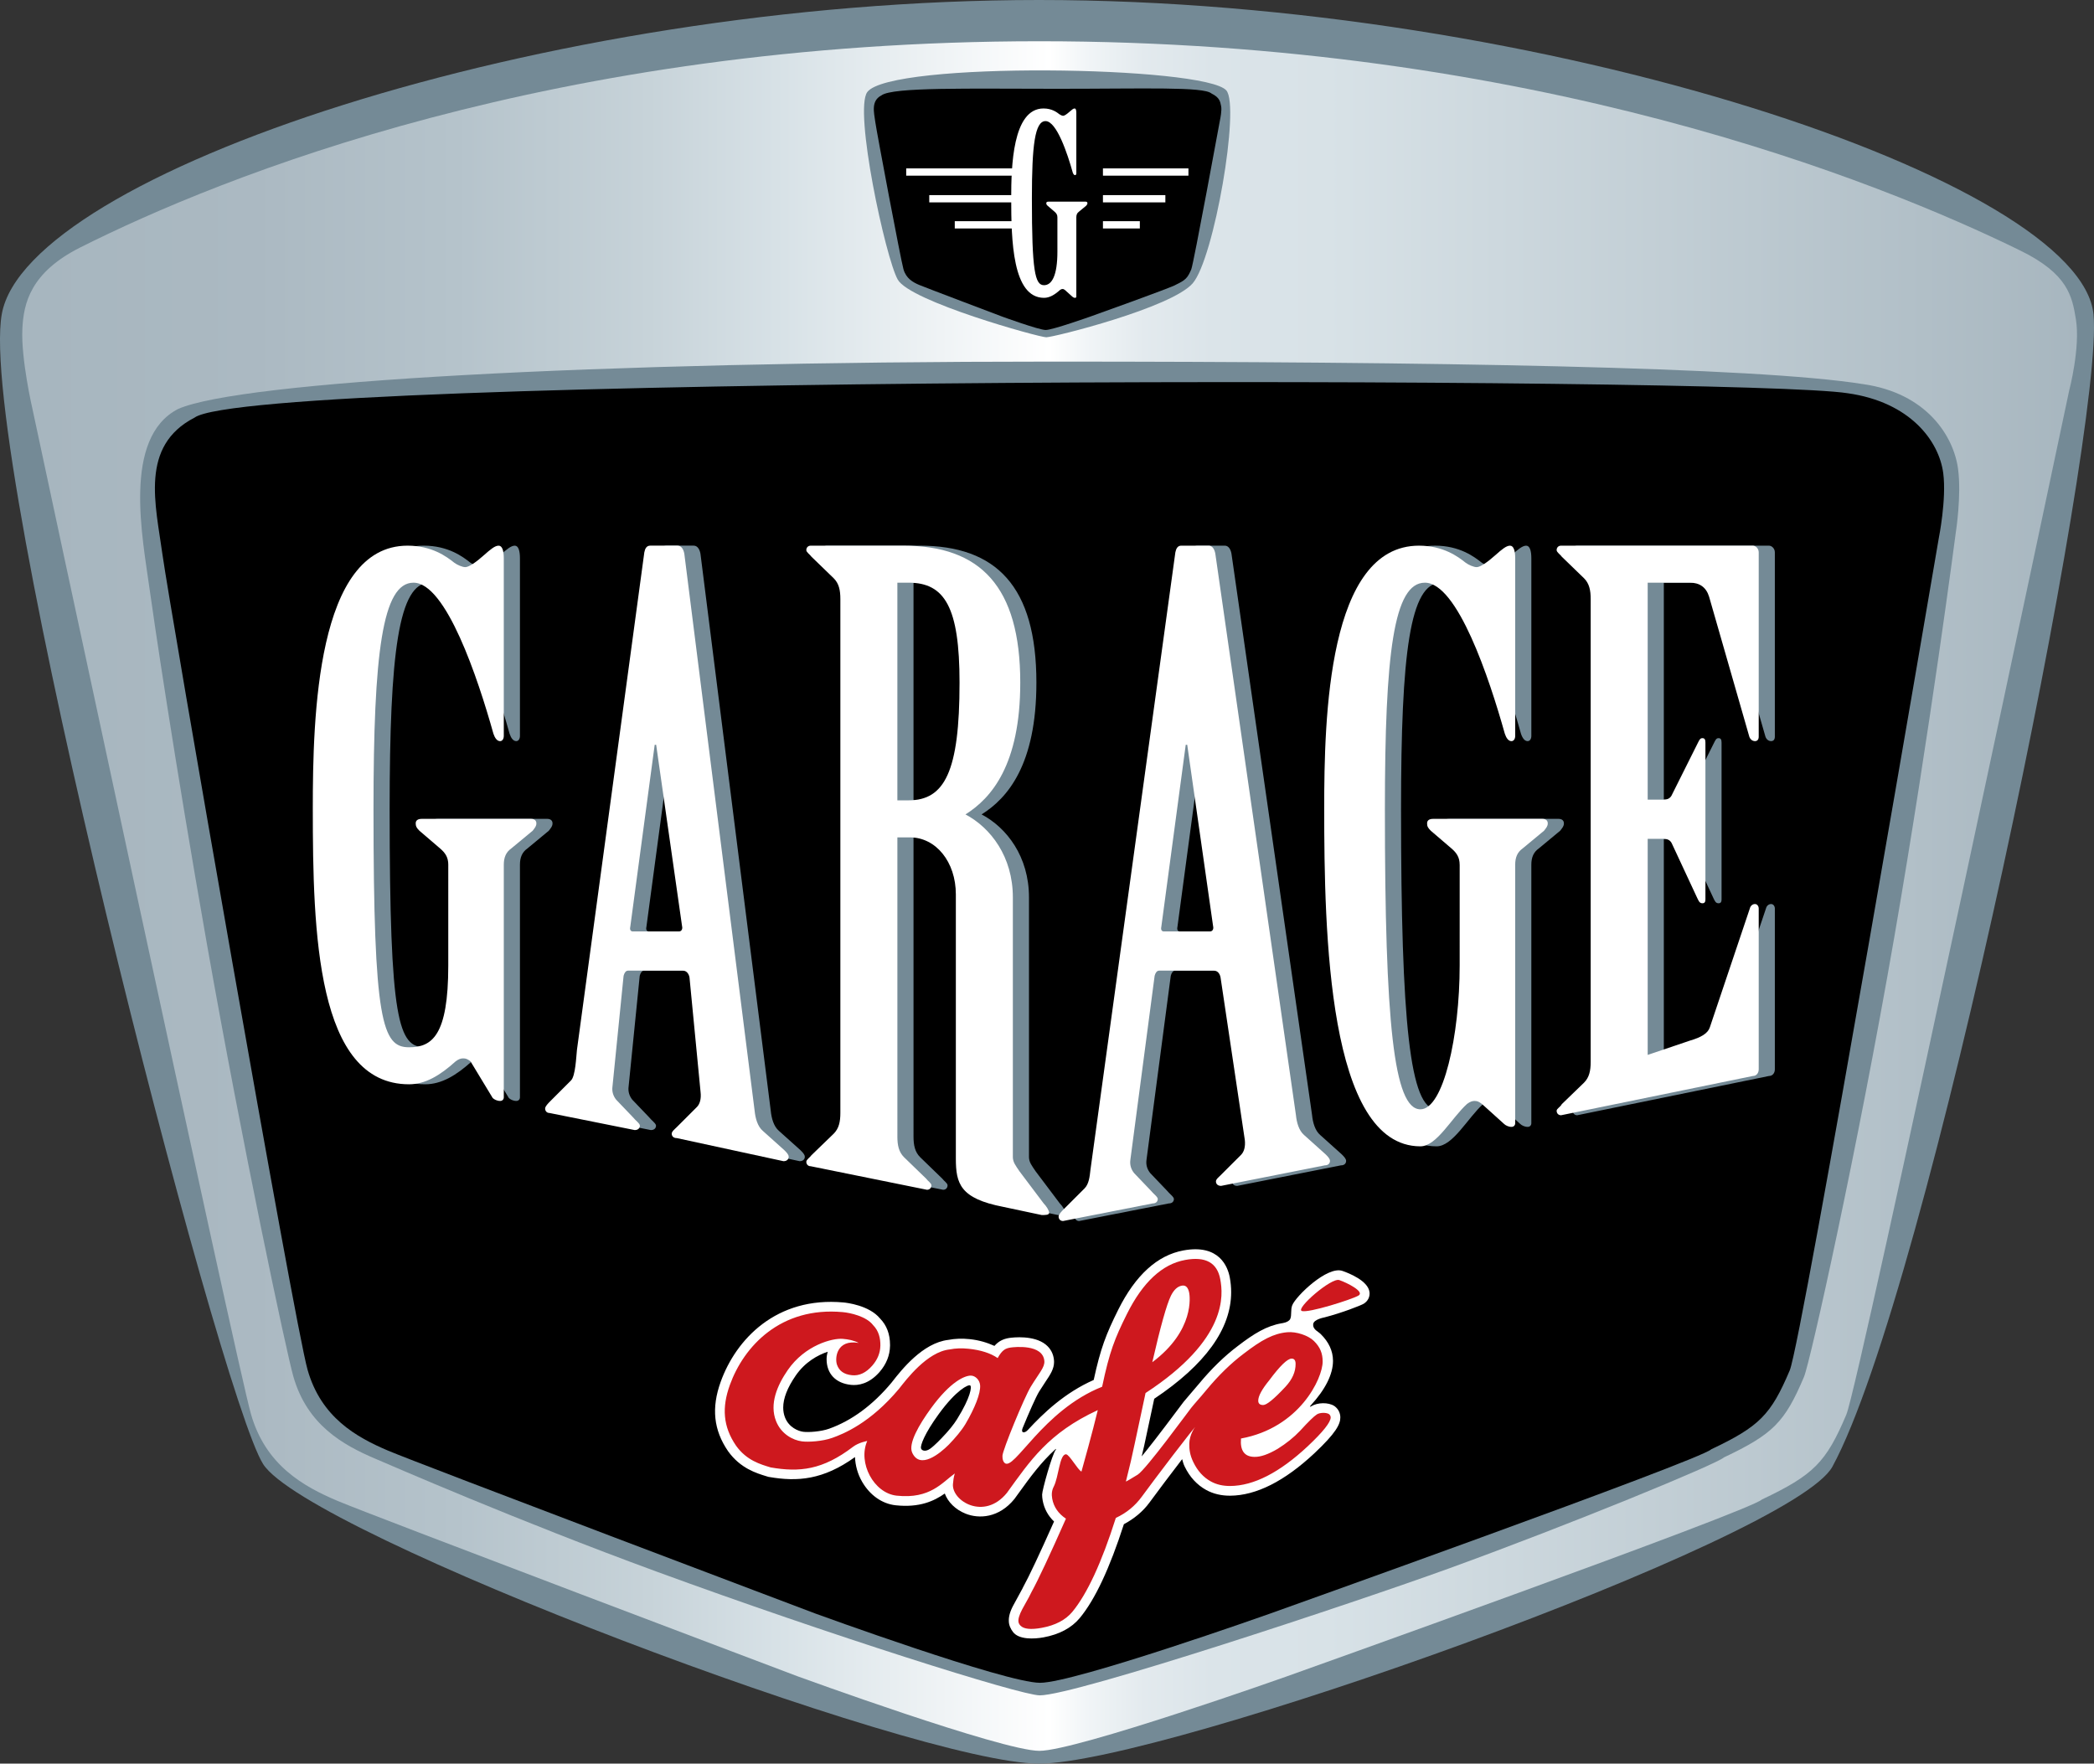 <!-- Generator: Adobe Illustrator 18.1.1, SVG Export Plug-In  -->
<svg version="1.1"
	 xmlns="http://www.w3.org/2000/svg" xmlns:xlink="http://www.w3.org/1999/xlink" xmlns:a="http://ns.adobe.com/AdobeSVGViewerExtensions/3.0/"
	 x="0px" y="0px" width="273.4px" height="230.264px" viewBox="0 0 273.4 230.264" enable-background="new 0 0 273.4 230.264"
	 xml:space="preserve">
<rect x="0" y="0" width="273.4" height="230.264" fill="#333333" stroke="none"/>
<defs>
</defs>
<g>
	<path fill="#748A96" d="M239.246,191.49c-5.183,9.506-87.499,38.773-103.579,38.773c-16.08,0-95.522-29.978-101.311-39.107
		C28.566,182.027-3.032,59.154,0.236,40.995C3.504,22.836,70.79,0,135.667,0c65.834,0,136.062,23.688,137.671,41.081
		C274.75,56.349,251.707,168.635,239.246,191.49z"/>
	<linearGradient id="SVGID_1_" gradientUnits="userSpaceOnUse" x1="2.903" y1="116.99" x2="271.182" y2="116.99">
		<stop  offset="0.006" style="stop-color:#A7B6BF"/>
		<stop  offset="0.113" style="stop-color:#ABB9C2"/>
		<stop  offset="0.211" style="stop-color:#B5C3CB"/>
		<stop  offset="0.305" style="stop-color:#C7D3D9"/>
		<stop  offset="0.371" style="stop-color:#D8E2E7"/>
		<stop  offset="0.5" style="stop-color:#FFFFFF"/>
		<stop  offset="0.518" style="stop-color:#F1F5F7"/>
		<stop  offset="0.546" style="stop-color:#E3EAEE"/>
		<stop  offset="0.579" style="stop-color:#DBE4E9"/>
		<stop  offset="0.635" style="stop-color:#D8E2E7"/>
		<stop  offset="1" style="stop-color:#A7B6BF"/>
	</linearGradient>
	<path fill="url(#SVGID_1_)" d="M270.159,50.994c0,0-27.376,129.627-29.094,133.696c-2.644,6.257-4.271,7.882-11.027,11.09
		c-1.526,1.522-62.199,23.153-62.199,23.153s-27.271,9.661-32.139,9.661c-4.869,0-31.552-9.727-31.552-9.727
		s-55.578-20.999-60.064-22.901c-4.483-1.896-9.413-4.66-11.32-11.349c-1.91-6.685-28.53-131.244-28.53-131.244
		S2.73,46.888,2.92,42.93c0.163-3.345,1.057-7.356,7.557-10.621C28.867,23.074,72.349,5.385,135.7,5.385
		c64.285,0,109.499,18.224,128.094,27.336c6.195,3.037,6.747,5.933,7.244,8.967C271.64,45.391,270.159,50.994,270.159,50.994z"/>
	<g>
		<path fill="#748A96" d="M255.369,69.43c0,0-3.363,25.916-8.047,52.941c-4.815,27.781-10.967,55.455-11.791,57.409
			c-2.508,5.925-4.044,7.466-10.446,10.501c-0.82,0.82-19.792,8.655-35.982,14.527c-12.25,4.441-48.73,16.543-53.34,16.543
			c-2.531,0-27.607-7.939-50.014-16.15c-18.374-6.734-34.816-13.929-36.729-14.739c-4.245-1.8-8.913-4.417-10.721-10.749
			c-0.932-3.269-6.646-30.182-11.267-56.37c-4.327-24.523-7.038-43.071-7.484-46.318c-0.918-6.713-3.619-19.854,3.702-23.627
			c8.042-3.567,53.816-6.186,113.793-6.186c50.02,0,92.072,0.681,106.204,2.938c8.304,1.174,11.848,6.802,12.408,11.109
			C256.108,64.722,255.369,69.43,255.369,69.43z"/>
	</g>
	<g>
		<path d="M253.136,70.258c0,0-17.869,104.883-19.463,108.665c-2.461,5.812-3.969,7.324-10.25,10.302
			c-1.414,1.415-57.779,21.513-57.779,21.513s-25.336,8.973-29.857,8.973c-4.52,0-29.309-9.036-29.309-9.036
			s-51.63-19.507-55.797-21.271c-4.164-1.767-8.744-4.334-10.518-10.546C38.39,172.648,22.128,79.057,21.223,72.47
			c-0.901-6.586-3.009-14.239,4.173-17.941c7.642-5.62,201.98-5.4,215.846-3.186c8.147,1.152,11.923,6.216,12.475,10.442
			C254.159,65.182,253.136,70.258,253.136,70.258z"/>
	</g>
	<g>
		<path fill="#748A96" d="M155.721,36.992c-2.791,3.209-18.176,7.045-19.114,7.045c-0.939,0-17.79-4.673-19.394-7.533
			c-1.604-2.861-5.747-22.096-3.976-24.486c2.999-4.046,44.1-3.415,46.878-0.21C161.93,13.901,158.512,33.782,155.721,36.992z"/>
	</g>
	<g>
		<path d="M159.319,15.5c0,0-3.475,18.928-3.781,19.662c-0.475,1.13-0.77,1.423-1.991,2.001c-0.273,0.275-11.219,4.179-11.219,4.179
			s-4.921,1.743-5.798,1.743c-0.878,0-5.693-1.755-5.693-1.755s-10.025-3.79-10.834-4.133c-0.811-0.345-1.701-0.843-2.045-2.049
			c-0.344-1.203-3.502-17.939-3.676-19.218c-0.175-1.279-0.584-2.766,0.811-3.483c1.481-1.095,11.478-0.855,22.905-0.855
			c11.6,0,19.137-0.291,20.172,0.611c1.119,0.546,1.143,1.109,1.263,1.65C159.552,14.397,159.319,15.5,159.319,15.5z"/>
	</g>
	<g>
		<path fill="#748A96" d="M60.637,112.907c0-0.965-0.386-1.546-1.063-2.125l-2.708-2.321c-0.385-0.388-0.483-0.581-0.483-0.966
			c0-0.387,0.291-0.582,0.775-0.582H71.46c0.389,0,0.679,0.195,0.679,0.582c0,0.385-0.192,0.578-0.482,0.966l-2.803,2.321
			c-0.677,0.48-0.968,1.16-0.968,2.125v30.353c0,0.293-0.194,0.482-0.481,0.482c-0.388,0-0.775-0.189-0.968-0.383l-2.9-4.789
			c-0.385-0.291-0.579-0.385-0.967-0.385c-0.29,0-0.579,0.094-0.968,0.385c-2.027,1.836-3.96,2.998-6.088,2.998
			c-12.081,0-12.564-19.864-12.564-36.008c0-11.89,0.484-34.317,12.372-34.317c3.189,0,5.122,1.449,6.09,2.221
			c0.386,0.293,1.062,0.583,1.448,0.583c0.482,0,1.449-0.678,2.417-1.547c0.87-0.772,1.449-1.256,1.933-1.256
			c0.482,0,0.676,0.676,0.676,1.644v23.199c0,0.388-0.194,0.678-0.481,0.678c-0.388,0-0.679-0.389-0.871-0.966
			c-2.029-7.251-6.186-19.722-10.44-19.722c-4.058,0-5.22,9.185-5.22,29.58c0,27.84,1.162,31.078,4.64,31.078
			c2.997,0,5.123-1.497,5.123-10.68V112.907z"/>
		<path fill="#748A96" d="M92.129,127.601c-0.098-0.484-0.389-0.871-0.87-0.871h-7.154c-0.29,0-0.482,0.289-0.58,0.676
			l-1.449,14.437c-0.096,0.676,0.097,1.257,0.483,1.74l2.129,2.225c0.385,0.484,0.965,0.869,0.965,1.16
			c0,0.288-0.192,0.578-0.676,0.578l-11.115-2.229c-0.388,0-0.581-0.289-0.581-0.58c0-0.289,0.387-0.675,0.675-0.965l2.707-2.709
			c0.581-0.58,0.677-3.119,0.772-3.988l8.798-64.966c0.096-0.484,0.288-0.868,0.772-0.868h3.576c0.482,0,0.774,0.484,0.874,1.064
			l9.179,72.731c0.096,0.964,0.385,2.032,1.062,2.609l2.804,2.516c0.29,0.287,0.58,0.578,0.58,0.867c0,0.292-0.194,0.58-0.678,0.58
			l-13.918-3.014c-0.484,0-0.675-0.29-0.675-0.578c0-0.291,0.387-0.583,0.675-0.871l2.61-2.61c0.386-0.387,0.581-1.064,0.482-1.937
			L92.129,127.601z M90.775,121.607c0.289,0,0.484-0.289,0.386-0.676l-3.383-23.686h-0.192l-3.191,23.782
			c-0.097,0.386,0.098,0.579,0.293,0.579H90.775z"/>
		<path fill="#748A96" d="M119.271,148.381c0,1.161,0.192,2.031,0.869,2.707l2.897,2.807c0.195,0.287,0.68,0.577,0.68,0.869
			c0,0.291-0.195,0.577-0.58,0.577l-15.174-3.073c-0.388,0-0.581-0.289-0.581-0.578c0-0.291,0.482-0.58,0.678-0.869l2.897-2.803
			c0.679-0.68,0.872-1.547,0.872-2.708V78.203c0-1.161-0.193-2.032-0.872-2.706l-2.897-2.806c-0.195-0.291-0.678-0.581-0.678-0.871
			c0-0.288,0.193-0.578,0.581-0.578h12.08c10.052,0,15.273,5.317,15.273,17.885c0,10.728-3.77,15.08-7.154,17.205
			c3.289,1.74,6.186,5.513,6.186,10.827v33.897c0,0.678,0.358,1.117,0.871,1.878l3.143,4.173c0.385,0.389,0.725,0.953,0.725,1.24
			c0,0.291-0.484,0.291-0.967,0.291l-5.027-1.067c-5.633-1.091-6.186-3.034-6.186-6.319v-34.477c0-4.257-2.612-7.445-5.994-7.445
			h-1.641V148.381z M119.271,104.495h1.449c4.737,0,6.668-3.769,6.668-15.368c0-9.862-1.932-13.052-6.668-13.052h-1.449V104.495z"/>
		<path fill="#748A96" d="M161.463,127.601c-0.096-0.484-0.384-0.871-0.87-0.871h-7.151c-0.29,0-0.484,0.289-0.583,0.676
			l-3.166,24.014c-0.098,0.677,0.097,1.26,0.483,1.74l2.125,2.225c0.389,0.484,0.968,0.868,0.968,1.161
			c0,0.29-0.193,0.579-0.676,0.579L140.9,159.42c-0.385,0-0.578-0.293-0.578-0.58c0-0.289,0.387-0.678,0.676-0.967l2.708-2.707
			c0.579-0.58,0.677-1.547,0.773-2.418l11.088-80.638c0.1-0.484,0.293-0.868,0.775-0.868h3.577c0.481,0,0.772,0.484,0.868,1.064
			l10.521,73.276c0.094,0.963,0.384,2.029,1.064,2.609l2.801,2.514c0.291,0.29,0.58,0.58,0.58,0.868c0,0.29-0.192,0.579-0.676,0.579
			l-13.539,2.68c-0.48,0-0.674-0.291-0.674-0.584c0-0.29,0.387-0.578,0.674-0.867l2.613-2.609c0.385-0.389,0.58-1.064,0.483-1.936
			L161.463,127.601z M160.108,121.607c0.291,0,0.484-0.289,0.387-0.676l-3.379-23.686h-0.196l-3.191,23.782
			c-0.096,0.386,0.098,0.579,0.291,0.579H160.108z"/>
		<path fill="#748A96" d="M192.685,112.907c0-0.965-0.387-1.546-1.062-2.125l-2.709-2.321c-0.385-0.388-0.481-0.581-0.481-0.966
			c0-0.387,0.288-0.582,0.774-0.582h14.301c0.39,0,0.68,0.195,0.68,0.582c0,0.385-0.193,0.578-0.485,0.966l-2.802,2.321
			c-0.676,0.48-0.965,1.16-0.965,2.125v33.74c0,0.288-0.195,0.482-0.486,0.482c-0.385,0-0.769-0.194-0.965-0.385l-2.898-2.613
			c-0.387-0.287-0.58-0.389-0.968-0.389c-0.29,0-0.58,0.102-0.968,0.389c-2.027,1.839-3.961,5.537-6.088,5.537
			c-12.082,0-12.562-27.964-12.562-44.108c0-11.89,0.48-34.317,12.368-34.317c3.191,0,5.125,1.449,6.091,2.221
			c0.387,0.293,1.062,0.583,1.449,0.583c0.486,0,1.447-0.678,2.419-1.547c0.868-0.772,1.446-1.256,1.93-1.256
			s0.679,0.676,0.679,1.644v23.199c0,0.388-0.195,0.678-0.486,0.678c-0.385,0-0.676-0.389-0.867-0.966
			c-2.03-7.251-6.188-19.722-10.439-19.722c-4.058,0-5.22,9.185-5.22,29.58c0,27.84,1.161,39.178,4.64,39.178
			c2.996,0,5.123-9.598,5.123-18.78V112.907z"/>
		<path fill="#748A96" d="M217.235,104.4h2.125c0.482,0,0.867-0.193,1.061-0.677l3.383-6.766c0.194-0.388,0.291-0.582,0.58-0.582
			c0.291,0,0.389,0.194,0.389,0.582v20.495c0,0.288-0.098,0.481-0.389,0.481c-0.386,0-0.483-0.289-0.676-0.676l-3.287-7.057
			c-0.193-0.482-0.578-0.677-1.061-0.677h-2.125v28.207l5.506-1.862c1.508-0.438,2.355-0.962,2.608-1.739l5.221-15.517
			c0.098-0.387,0.388-0.58,0.677-0.58c0.289,0,0.483,0.29,0.483,0.58v20.999c0,0.485-0.291,0.873-0.772,0.873l-25.032,5.125
			c-0.388,0-0.58-0.291-0.58-0.581c0-0.29,0.482-0.483,0.676-0.869l2.901-2.804c0.678-0.676,0.868-1.549,0.868-2.709V78.203
			c0-1.161-0.191-2.032-0.868-2.706l-2.901-2.806c-0.193-0.291-0.676-0.581-0.676-0.871c0-0.288,0.192-0.578,0.58-0.578h25.032
			c0.385,0,0.772,0.384,0.772,0.868v24.071c0,0.388-0.194,0.582-0.483,0.582c-0.385,0-0.677-0.29-0.772-0.678l-5.22-18.172
			c-0.389-1.259-1.257-1.838-2.514-1.838h-5.506V104.4z"/>
	</g>
	<g>
		<path fill="#FFFFFF" d="M58.53,112.907c0-0.965-0.386-1.546-1.063-2.125l-2.708-2.321c-0.385-0.388-0.483-0.581-0.483-0.966
			c0-0.387,0.29-0.582,0.774-0.582h14.302c0.389,0,0.679,0.195,0.679,0.582c0,0.385-0.192,0.578-0.482,0.966l-2.803,2.321
			c-0.676,0.48-0.968,1.16-0.968,2.125v30.353c0,0.293-0.194,0.482-0.481,0.482c-0.388,0-0.775-0.189-0.968-0.383l-2.9-4.789
			c-0.385-0.291-0.579-0.385-0.967-0.385c-0.29,0-0.579,0.094-0.968,0.385c-2.027,1.836-3.96,2.998-6.088,2.998
			c-12.081,0-12.565-19.864-12.565-36.008c0-11.89,0.484-34.317,12.372-34.317c3.189,0,5.122,1.449,6.09,2.221
			c0.386,0.293,1.062,0.583,1.448,0.583c0.482,0,1.449-0.678,2.417-1.547c0.87-0.772,1.449-1.256,1.933-1.256
			c0.482,0,0.676,0.676,0.676,1.644v23.199c0,0.388-0.194,0.678-0.481,0.678c-0.388,0-0.679-0.389-0.872-0.966
			c-2.029-7.251-6.186-19.722-10.439-19.722c-4.058,0-5.22,9.185-5.22,29.58c0,27.84,1.162,31.078,4.64,31.078
			c2.997,0,5.123-1.497,5.123-10.68V112.907z"/>
		<path fill="#FFFFFF" d="M90.022,127.601c-0.098-0.484-0.389-0.871-0.87-0.871h-7.154c-0.29,0-0.483,0.289-0.58,0.676
			l-1.449,14.437c-0.096,0.676,0.096,1.257,0.483,1.74l2.129,2.225c0.385,0.484,0.965,0.869,0.965,1.16
			c0,0.288-0.192,0.578-0.676,0.578l-11.116-2.229c-0.388,0-0.58-0.289-0.58-0.58c0-0.289,0.387-0.675,0.675-0.965l2.707-2.709
			c0.581-0.58,0.677-3.119,0.772-3.988l8.798-64.966c0.096-0.484,0.289-0.868,0.773-0.868h3.576c0.482,0,0.774,0.484,0.873,1.064
			l9.18,72.731c0.096,0.964,0.385,2.032,1.062,2.609l2.804,2.516c0.291,0.287,0.58,0.578,0.58,0.867c0,0.292-0.194,0.58-0.678,0.58
			l-13.919-3.014c-0.484,0-0.675-0.29-0.675-0.578c0-0.291,0.387-0.583,0.675-0.871l2.611-2.61c0.386-0.387,0.581-1.064,0.482-1.937
			L90.022,127.601z M88.668,121.607c0.289,0,0.484-0.289,0.386-0.676l-3.383-23.686h-0.192l-3.191,23.782
			c-0.097,0.386,0.098,0.579,0.293,0.579H88.668z"/>
		<path fill="#FFFFFF" d="M117.164,148.381c0,1.161,0.192,2.031,0.868,2.707l2.898,2.807c0.195,0.287,0.679,0.577,0.679,0.869
			c0,0.291-0.194,0.577-0.579,0.577l-15.174-3.073c-0.388,0-0.581-0.289-0.581-0.578c0-0.291,0.482-0.58,0.677-0.869l2.898-2.803
			c0.679-0.68,0.871-1.547,0.871-2.708V78.203c0-1.161-0.192-2.032-0.871-2.706l-2.898-2.806c-0.195-0.291-0.677-0.581-0.677-0.871
			c0-0.288,0.193-0.578,0.581-0.578h12.081c10.052,0,15.273,5.317,15.273,17.885c0,10.728-3.769,15.08-7.154,17.205
			c3.289,1.74,6.186,5.513,6.186,10.827v33.897c0,0.678,0.358,1.117,0.87,1.878l3.143,4.173c0.385,0.389,0.725,0.953,0.725,1.24
			c0,0.291-0.484,0.291-0.967,0.291l-5.027-1.067c-5.633-1.091-6.186-3.034-6.186-6.319v-34.477c0-4.257-2.611-7.445-5.993-7.445
			h-1.641V148.381z M117.164,104.495h1.449c4.737,0,6.668-3.769,6.668-15.368c0-9.862-1.931-13.052-6.668-13.052h-1.449V104.495z"/>
		<path fill="#FFFFFF" d="M159.357,127.601c-0.096-0.484-0.385-0.871-0.871-0.871h-7.15c-0.29,0-0.485,0.289-0.583,0.676
			l-3.167,24.014c-0.098,0.677,0.098,1.26,0.484,1.74l2.125,2.225c0.389,0.484,0.967,0.868,0.967,1.161
			c0,0.29-0.193,0.579-0.676,0.579l-11.692,2.295c-0.386,0-0.579-0.293-0.579-0.58c0-0.289,0.387-0.678,0.676-0.967l2.709-2.707
			c0.578-0.58,0.676-1.547,0.771-2.418l11.089-80.638c0.1-0.484,0.293-0.868,0.774-0.868h3.578c0.48,0,0.772,0.484,0.867,1.064
			l10.521,73.276c0.095,0.963,0.385,2.029,1.064,2.609l2.801,2.514c0.292,0.29,0.58,0.58,0.58,0.868c0,0.29-0.192,0.579-0.676,0.579
			l-13.538,2.68c-0.48,0-0.675-0.291-0.675-0.584c0-0.29,0.388-0.578,0.675-0.867l2.612-2.609c0.385-0.389,0.581-1.064,0.484-1.936
			L159.357,127.601z M158.001,121.607c0.291,0,0.484-0.289,0.387-0.676l-3.379-23.686h-0.196l-3.19,23.782
			c-0.095,0.386,0.098,0.579,0.292,0.579H158.001z"/>
		<path fill="#FFFFFF" d="M190.578,112.907c0-0.965-0.388-1.546-1.063-2.125l-2.708-2.321c-0.386-0.388-0.482-0.581-0.482-0.966
			c0-0.387,0.289-0.582,0.774-0.582H201.4c0.391,0,0.681,0.195,0.681,0.582c0,0.385-0.194,0.578-0.485,0.966l-2.803,2.321
			c-0.676,0.48-0.964,1.16-0.964,2.125v33.74c0,0.288-0.195,0.482-0.487,0.482c-0.385,0-0.77-0.194-0.965-0.385l-2.897-2.613
			c-0.388-0.287-0.581-0.389-0.968-0.389c-0.29,0-0.58,0.102-0.969,0.389c-2.027,1.839-3.961,5.537-6.088,5.537
			c-12.082,0-12.562-27.964-12.562-44.108c0-11.89,0.481-34.317,12.369-34.317c3.19,0,5.125,1.449,6.09,2.221
			c0.388,0.293,1.062,0.583,1.45,0.583c0.485,0,1.447-0.678,2.418-1.547c0.868-0.772,1.447-1.256,1.931-1.256
			s0.679,0.676,0.679,1.644v23.199c0,0.388-0.195,0.678-0.487,0.678c-0.385,0-0.675-0.389-0.867-0.966
			c-2.029-7.251-6.188-19.722-10.439-19.722c-4.059,0-5.219,9.185-5.219,29.58c0,27.84,1.16,39.178,4.639,39.178
			c2.997,0,5.124-9.598,5.124-18.78V112.907z"/>
		<path fill="#FFFFFF" d="M215.128,104.4h2.125c0.482,0,0.867-0.193,1.062-0.677l3.382-6.766c0.195-0.388,0.291-0.582,0.581-0.582
			c0.29,0,0.388,0.194,0.388,0.582v20.495c0,0.288-0.098,0.481-0.388,0.481c-0.386,0-0.483-0.289-0.676-0.676l-3.287-7.057
			c-0.194-0.482-0.579-0.677-1.062-0.677h-2.125v28.207l5.506-1.862c1.508-0.438,2.356-0.962,2.609-1.739l5.221-15.517
			c0.098-0.387,0.388-0.58,0.676-0.58c0.289,0,0.484,0.29,0.484,0.58v20.999c0,0.485-0.291,0.873-0.772,0.873l-25.032,5.125
			c-0.389,0-0.58-0.291-0.58-0.581c0-0.29,0.482-0.483,0.676-0.869l2.9-2.804c0.678-0.676,0.869-1.549,0.869-2.709V78.203
			c0-1.161-0.191-2.032-0.869-2.706l-2.9-2.806c-0.193-0.291-0.676-0.581-0.676-0.871c0-0.288,0.191-0.578,0.58-0.578h25.032
			c0.384,0,0.772,0.384,0.772,0.868v24.071c0,0.388-0.195,0.582-0.484,0.582c-0.385,0-0.676-0.29-0.771-0.678l-5.221-18.172
			c-0.388-1.259-1.256-1.838-2.514-1.838h-5.506V104.4z"/>
	</g>
	<g>
		<path fill="#FFFFFF" d="M138.058,28.371c0-0.33-0.134-0.525-0.364-0.724l-0.923-0.792c-0.133-0.13-0.164-0.196-0.164-0.329
			c0-0.133,0.1-0.197,0.264-0.197h4.878c0.13,0,0.231,0.064,0.231,0.197c0,0.133-0.064,0.199-0.162,0.329l-0.959,0.792
			c-0.229,0.163-0.33,0.394-0.33,0.724v10.352c0,0.099-0.064,0.163-0.166,0.163c-0.131,0-0.262-0.064-0.33-0.131l-0.986-0.888
			c-0.136-0.101-0.195-0.133-0.331-0.133c-0.098,0-0.196,0.032-0.327,0.133c-0.694,0.624-1.355,1.019-2.078,1.019
			c-4.121,0-4.285-7.514-4.285-13.021c0-4.054,0.164-11.703,4.217-11.703c1.092,0,1.75,0.495,2.08,0.76
			c0.131,0.097,0.361,0.197,0.493,0.197c0.165,0,0.493-0.232,0.823-0.526c0.298-0.265,0.496-0.431,0.66-0.431
			c0.167,0,0.23,0.232,0.23,0.561v7.911c0,0.134-0.064,0.232-0.166,0.232c-0.131,0-0.228-0.131-0.298-0.328
			c-0.69-2.474-2.106-6.726-3.556-6.726c-1.386,0-1.782,3.13-1.782,10.086c0,9.494,0.396,11.339,1.583,11.339
			c1.023,0,1.748-1.25,1.748-4.382V28.371z"/>
		<rect x="118.317" y="21.987" fill="#FFFFFF" width="14.96" height="0.948"/>
		<rect x="121.327" y="25.475" fill="#FFFFFF" width="11.723" height="0.948"/>
		<rect x="124.658" y="28.879" fill="#FFFFFF" width="8.159" height="0.95"/>
		<rect x="144.004" y="21.987" fill="#FFFFFF" width="11.163" height="0.948"/>
		<rect x="144.004" y="25.475" fill="#FFFFFF" width="8.15" height="0.948"/>
		<rect x="144.004" y="28.879" fill="#FFFFFF" width="4.817" height="0.95"/>
	</g>
	<g>
		<g>
			<path fill="none" d="M144.235,182.296c0.118-0.054,0.146-0.067,0.248-0.114c-0.036,0.015-0.118,0.047-0.118,0.047
				C144.319,182.247,144.282,182.277,144.235,182.296z"/>
			<path fill="none" d="M126.665,180.883c-0.354,0.079-1.799,0.583-4.083,3.719c-1.947,2.674-2.341,4.031-2.341,4.445
				c0,0.04,0.003,0.071,0.01,0.094l2.707-1.393c0.941-0.978,1.576-1.76,2.003-2.463c1.385-2.359,1.749-3.758,1.749-4.268
				c0-0.023-0.002-0.045-0.003-0.064C126.704,180.923,126.683,180.904,126.665,180.883z"/>
			<path fill="#FFFFFF" d="M123.745,174.945c0.02-0.004,0.043-0.002,0.062-0.006c0.018-0.002,0.035-0.01,0.053-0.012
				L123.745,174.945z"/>
			<path fill="#FFFFFF" d="M114.886,172.121c0.01,0.01,0.013,0.025,0.023,0.035c0.028,0.034,0.063,0.059,0.089,0.094
				L114.886,172.121z"/>
			<path fill="#FFFFFF" d="M175.28,165.936c-1.976-0.695-6.086,3.288-6.56,4.479c-0.237,0.598-0.047,1.286-0.256,1.773
				c-0.207,0.484-1.129,0.583-1.129,0.583c-1.965,0.334-3.625,1.356-5.721,2.966c-1.728,1.301-3.437,2.961-5.066,4.926
				c-0.001,0.002-1.141,1.338-1.141,1.338l-0.873,1.031l-0.704,0.936c-2.415,3.235-3.872,5.099-4.768,6.182
				c0.133-0.568,0.328-1.406,0.328-1.406c-0.002,0.012,0.889-4.15,0.889-4.15s0.286-1.34,0.42-1.965
				c6.659-4.453,10.045-9.125,10.045-13.921c0-0.634-0.06-1.27-0.177-1.907c-0.249-1.352-1.335-4.406-6.054-3.541
				c-3.395,0.623-6.255,3.222-8.504,7.725c-1.614,3.24-2.313,5.054-3.211,9.187c-3.781,1.669-6.568,4.328-8.6,6.532
				c-0.439,0.476-0.945,0.397-0.684-0.241c0.799-1.95,1.73-4.076,2.156-4.771l0.807-1.247c0.657-0.981,1.145-1.71,1.145-2.627
				c0-0.072-0.004-0.146-0.01-0.22c-0.068-0.832-0.445-1.543-1.091-2.058c-1.545-1.233-4.22-0.927-4.739-0.854
				c-0.835,0.13-1.424,0.45-1.945,1.039c-0.933-0.421-1.977-0.752-3.242-0.884c-0.988-0.104-1.924-0.066-2.787,0.1
				c-3.336,0.388-6.108,3.922-7.296,5.438l-0.122,0.156c-2.44,2.924-5.188,4.952-8.144,6.005c-1.061,0.38-2.707,0.489-3.376,0.398
				c-0.646-0.083-1.861-0.565-2.37-1.852c-0.161-0.406-0.242-0.841-0.242-1.305c0-1.207,0.546-2.605,1.631-4.18
				c1.228-1.777,2.863-2.669,4.177-3.115c-0.082,0.289-0.135,0.588-0.142,0.896c0,0.025-0.001,0.05-0.001,0.074
				c0,1.898,1.182,3.148,3.174,3.357c0.95,0.1,2.373-0.112,3.752-1.695c0.879-1.018,1.334-2.162,1.355-3.403
				c0-0.041,0.001-0.081,0.001-0.122c0-1.408-0.441-2.561-1.296-3.436c-1.424-1.744-4.418-2.07-4.762-2.102
				c-8.798-0.809-14.062,4.822-16.053,10.361c-1.231,3.42-0.925,6.298,0.964,9.057c1.603,2.237,3.676,2.867,5.048,3.284l0.215,0.065
				l0.079,0.014c3.708,0.643,7.072,0.393,11.229-2.596c0.047,1.089,0.34,2.201,0.933,3.227c1.021,1.763,2.618,2.881,4.381,3.068
				c3.11,0.332,5.017-0.553,6.41-1.535c0.404,1.105,1.385,2.094,2.703,2.623c1.762,0.709,4.365,0.579,6.387-1.908
				c0.042-0.055,0.561-0.773,0.561-0.773c1.49-2.066,2.879-3.975,4.79-5.722c0.09-0.082,0.121-0.031,0.044,0.069
				c-0.479,0.631-1.775,5.266-1.775,5.846c0,0.25,0.023,0.508,0.072,0.773c0.198,1.072,0.698,1.992,1.484,2.747
				c-1.877,4.219-3.256,7.151-4.059,8.611l-0.068,0.147l-1.133,2.08c-0.5,0.894-0.656,1.576-0.646,2.102
				c-0.01,0.596,0.268,1.122,0.544,1.478c0.774,1.034,2.783,0.926,3.979,0.708c2.073-0.382,3.67-1.233,4.747-2.53
				c2.002-2.429,3.886-6.458,5.755-12.245c1.317-0.707,2.468-1.631,3.356-2.847c0.998-1.368,2.723-3.655,4.251-5.647
				c0.095,0.314,0.153,0.609,0.325,0.958c0.66,1.37,1.612,2.406,2.822,3.071c0.91,0.499,1.962,0.748,3.125,0.742
				c3.39-0.023,7.086-1.885,10.988-5.533c2.825-2.656,3.4-3.801,3.393-4.701c-0.008-0.566-0.258-1.066-0.703-1.416l-0.045-0.035
				l-0.047-0.03c-0.77-0.5-2.18-0.467-2.994,0.034c-0.171,0.105-0.25,0.08-0.092-0.092c1.945-2.107,2.923-4.11,2.923-5.824
				c0-0.014,0-0.026,0-0.039c-0.009-1.264-0.548-2.43-1.602-3.466c-0.181-0.179-0.438-0.337-0.623-0.495
				c-0.185-0.158-0.415-0.431-0.356-0.829c0.093-0.619,1.488-0.856,1.488-0.856h-0.014c2.267-0.584,4.762-1.562,5.117-1.781
				c0.544-0.338,0.825-0.897,0.759-1.5C178.64,167.209,176.066,166.207,175.28,165.936z M124.961,185.285
				c-0.434,0.698-1.061,1.485-2.003,2.463c0,0-0.908,0.977-1.527,1.411c-0.619,0.435-1.143,0.237-1.19-0.112
				c-0.047-0.349,0.394-1.771,2.341-4.445c2.284-3.136,3.84-3.857,4.083-3.719C126.909,181.021,126.751,182.404,124.961,185.285z
				 M144.235,182.296c0.047-0.018,0.084-0.049,0.13-0.067c0,0,0.082-0.032,0.118-0.047
				C144.382,182.229,144.354,182.242,144.235,182.296z"/>
		</g>
		<g>
			<g>
				<path fill="#CE181E" d="M173.514,184.628c-0.347-0.226-1.186-0.214-1.575,0.038c-0.385,0.243-1.119,0.959-2.202,2.148
					c-0.825,0.867-1.798,1.648-2.915,2.346c-1.228,0.726-2.247,1.078-3.051,1.053c-1.293-0.018-1.875-0.821-1.742-2.398
					c7.602-1.385,10.662-7.813,10.662-10.051c0-1.068-0.33-1.887-1.14-2.682c-0.723-0.713-2.275-1.251-3.478-1.143
					c-1.828,0.168-3.349,1.002-5.688,2.799c-1.661,1.25-3.28,2.821-4.862,4.73c-0.856,1.037-1.54,1.77-1.998,2.348
					c-0.455,0.571-5.883,8.018-6.981,8.718c-0.944,0.583-1.46,0.88-1.544,0.897c0.477-1.869,0.859-3.514,1.152-4.941
					c0.832-3.893,1.303-6.096,1.414-6.613c10.789-7.037,10.128-12.839,9.758-14.849c-0.398-2.17-1.926-3.015-4.583-2.526
					c-2.997,0.549-5.53,2.9-7.601,7.047c-1.602,3.215-2.277,4.918-3.242,9.506c-7.787,3.101-11.498,11.074-12.732,9.951
					c-0.18-0.166-0.293-0.443-0.283-0.932c0.014-0.742,2.861-7.658,3.711-9.045c1.085-1.77,1.828-2.512,1.76-3.33
					c-0.187-2.25-3.93-1.828-4.395-1.763c-0.666,0.105-1.104,0.295-1.701,1.376c-0.939-0.644-2.203-1.05-3.792-1.215
					c-0.895-0.094-1.714-0.064-2.472,0.088c-2.951,0.312-5.695,3.969-6.61,5.131c-3.765,4.51-7.298,5.909-8.713,6.412
					c-1.307,0.469-3.162,0.57-3.97,0.46c-1.151-0.148-2.704-0.941-3.375-2.641c-0.893-2.248,0.153-4.678,1.525-6.667
					c2.252-3.259,5.835-4.194,7.191-4.076c0.751,0.066,1.396,0.186,2.077,0.533c-2.906-0.506-3.143,1.996-2.835,2.855
					c0.279,0.779,0.877,1.25,1.948,1.361c0.95,0.101,1.842-0.32,2.667-1.267c0.681-0.788,1.028-1.652,1.045-2.596
					c0.017-0.943-0.202-1.928-0.95-2.678c-0.877-1.158-3.005-1.613-3.956-1.699c-8.09-0.744-12.918,4.434-14.751,9.529
					c-1.042,2.896-0.91,5.393,0.817,7.914c1.387,1.936,3.2,2.432,4.515,2.833c3.754,0.65,6.777,0.347,10.767-2.701
					c0.744-0.564,1.844-0.751,1.844-0.751c-1.25,2.84,0.845,6.82,3.849,7.14c4.37,0.468,5.944-1.731,7.583-2.9
					c-0.154,0.497-0.207,0.96-0.241,1.386c-0.181,2.197,4.072,4.809,7.042,1.154c3.037-4.188,5.389-7.814,11.869-10.811
					c-0.66,2.754-1.919,7.283-2.133,8.023c-0.478-0.203-1.585-2.252-2.017-2.252c-0.86,0-0.942,2.943-1.608,4.234
					c-0.238,0.449-0.303,0.976-0.193,1.566c0.197,1.073,0.797,1.942,1.791,2.604c-2.123,4.799-3.625,7.999-4.501,9.592
					c-0.038,0.122-0.439,0.869-1.208,2.239c-0.391,0.745-0.552,1.299-0.484,1.667c0.031,0.17,0.119,0.328,0.263,0.473
					c0.435,0.447,1.355,0.541,2.769,0.283c1.779-0.328,3.117-1.029,4.001-2.094c1.933-2.342,3.823-6.43,5.675-12.26
					c1.371-0.633,2.502-1.556,3.39-2.771c1.73-2.37,6.641-8.838,7.384-9.589c-0.457,0.379-1.172,1.538-1.186,2.679
					c-0.01,0.67,0.067,1.464,0.533,2.408c0.551,1.143,1.319,1.985,2.297,2.521c0.724,0.397,1.561,0.591,2.51,0.586
					c3.073-0.02,6.45-1.751,10.131-5.191c2-1.882,2.996-3.138,2.992-3.769C173.731,184.89,173.659,184.742,173.514,184.628z
					 M165.726,180.203c1.395-1.875,2.366-2.816,2.912-2.819c0.343-0.003,0.518,0.222,0.52,0.685c0.008,1.035-0.43,2.026-1.316,2.982
					c-1.479,1.59-2.453,2.387-2.911,2.391c-0.432,0.002-0.647-0.184-0.65-0.557C164.275,182.282,164.759,181.387,165.726,180.203z
					 M152.882,169.17c0.382-0.77,0.855-1.21,1.423-1.312c0.51-0.094,0.829,0.228,0.966,0.961c0.067,0.367,0.744,4.871-4.823,9.036
					C151.516,173.189,152.329,170.295,152.882,169.17z M126.046,185.936c-0.535,0.883-1.303,1.78-2.176,2.689
					c-1.168,1.164-3.755,3.277-4.771,1.038c-0.533-1.173,0.87-3.621,2.461-5.806c2.558-3.513,4.429-4.265,5.208-4.255
					c0.574,0.009,1.147,0.567,1.199,1.256C128.048,181.924,127.267,183.855,126.046,185.936z"/>
			</g>
			<path fill="#CE181E" d="M169.953,171.158c-0.78-0.332,3.88-4.392,4.913-4.028c1.039,0.358,3.32,1.517,2.521,2.012
				C176.585,169.635,170.747,171.492,169.953,171.158z"/>
		</g>
	</g>
</g>
</svg>